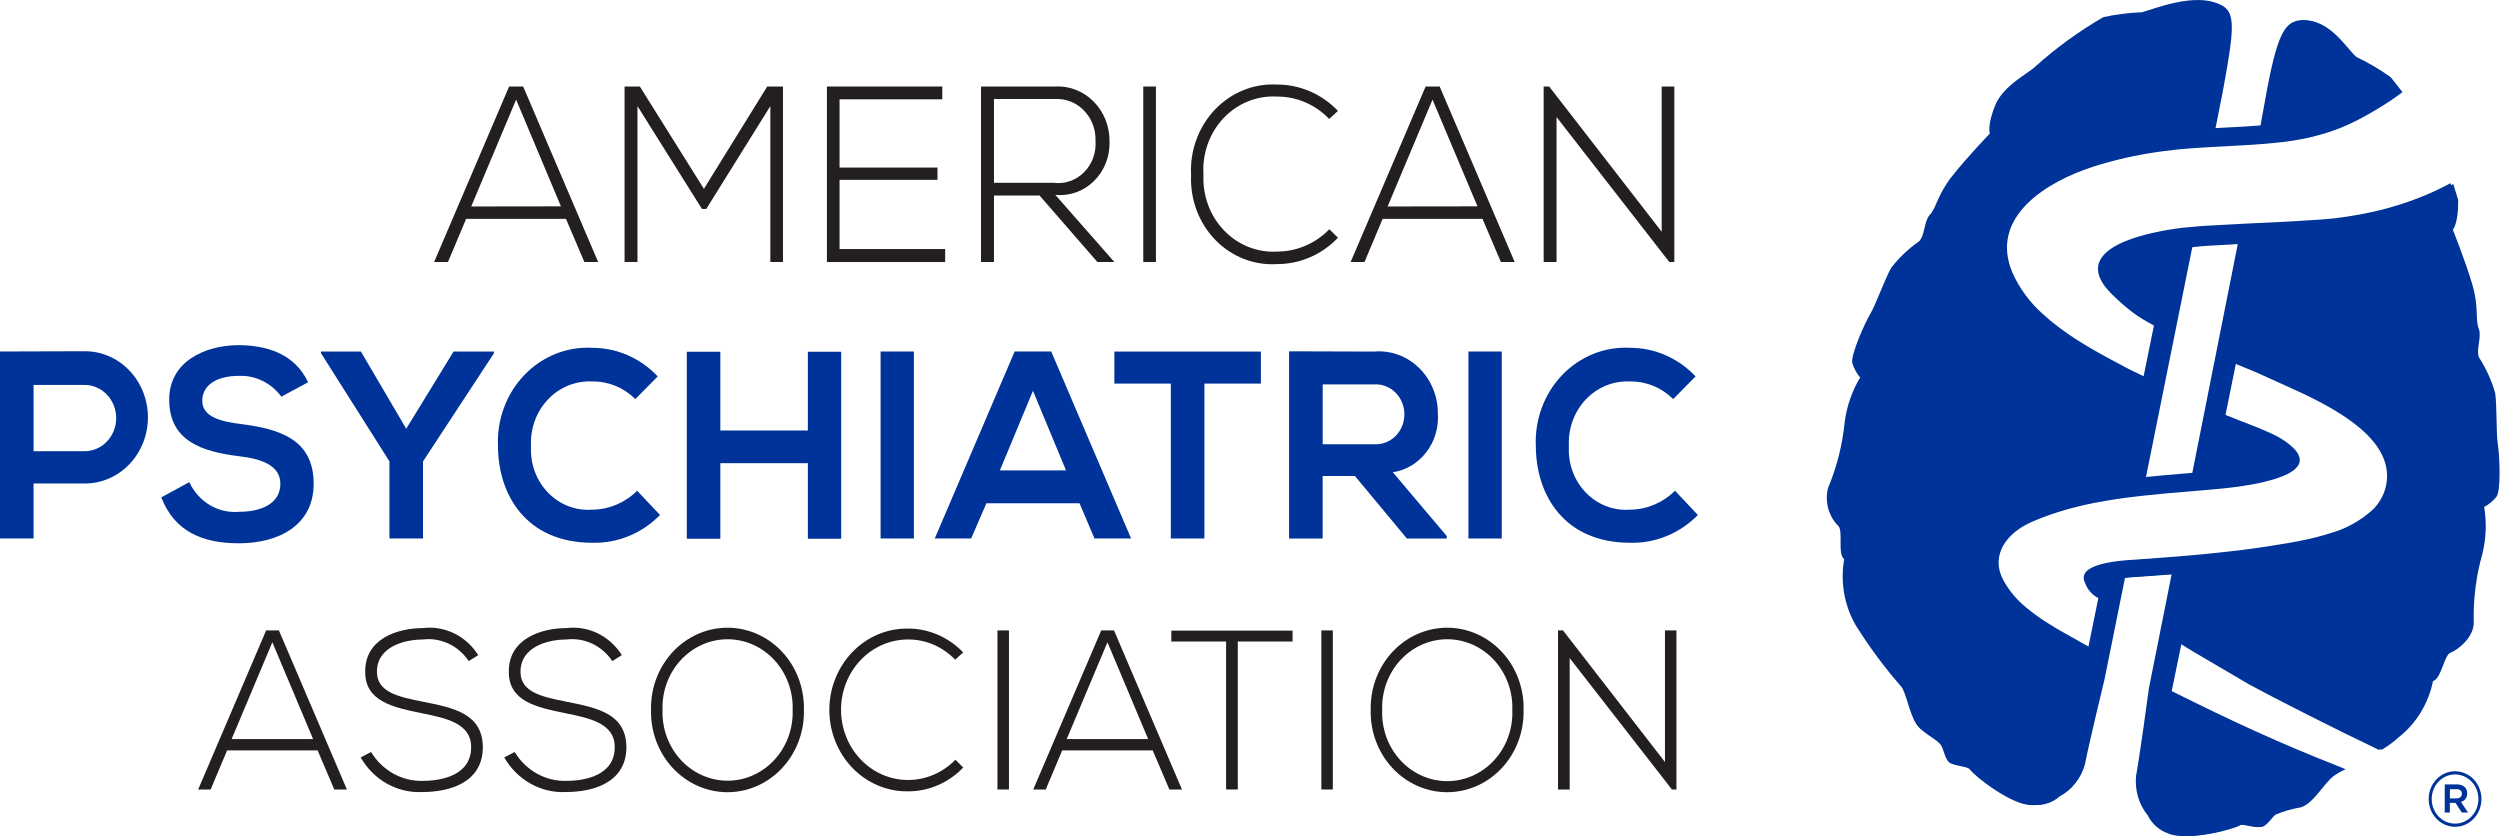 <svg width="269" height="90" viewBox="0 0 269 90" fill="none" xmlns="http://www.w3.org/2000/svg">
<g clip-path="url(#clip0_7312_527)">
<g clip-path="url(#clip1_7312_527)">
<path d="M263.976 19.802C263.427 20.099 262.878 20.376 262.33 20.631C262.32 20.635 262.311 20.639 262.302 20.645C262.025 20.773 261.749 20.896 261.474 21.014L261.427 21.033C261.155 21.151 260.883 21.262 260.612 21.367L260.572 21.383C260.292 21.491 260.015 21.596 259.731 21.695C259.171 21.898 258.615 22.081 258.063 22.244L258.034 22.253C257.772 22.331 257.513 22.405 257.254 22.475L257.206 22.489C256.952 22.558 256.701 22.625 256.454 22.685L256.405 22.698C256.153 22.759 255.901 22.82 255.657 22.874H255.632C255.123 22.992 254.628 23.094 254.146 23.18H254.105C253.881 23.222 253.657 23.261 253.433 23.298L253.371 23.308C253.159 23.344 252.95 23.377 252.745 23.409L252.681 23.418C252.476 23.45 252.273 23.478 252.073 23.506H252.031L251.414 23.587L251.145 23.619H251.069L250.814 23.647H250.775L250.467 23.679H250.383L250.109 23.705H250.044L249.695 23.735H249.616L249.314 23.76H249.232L248.848 23.79H248.791L248.443 23.817H248.349L247.939 23.845H247.92L247.513 23.873H247.417L247.009 23.9H246.982L246.545 23.926H246.441L246.03 23.951H245.997L245.541 23.979H245.449L245.035 24.002H244.985L244.511 24.028H244.458L244.03 24.051H243.962L243.5 24.076H243.441L243.034 24.097H242.942L242.493 24.122H242.48L242.026 24.147H241.969C240.202 24.242 238.598 24.323 237.522 24.389C237.11 24.415 236.615 24.456 236.069 24.514H236.04L235.849 24.535H235.8L235.612 24.556H235.556L235.37 24.579H235.302L235.117 24.602L235.05 24.613L234.86 24.637H234.795L234.596 24.666H234.553C234.334 24.697 234.11 24.731 233.88 24.77L233.799 24.782L233.631 24.81L233.517 24.83L233.359 24.858L233.236 24.879L233.081 24.907L232.952 24.932L232.802 24.96L232.668 24.987L232.522 25.017L232.382 25.047L232.239 25.077L232.094 25.108L231.957 25.139L231.802 25.174L231.676 25.204L231.498 25.246L231.392 25.273L231.116 25.345L231.049 25.363L230.837 25.419L230.741 25.447C230.681 25.463 230.623 25.481 230.563 25.499L230.457 25.53L230.289 25.58L230.176 25.615L230.02 25.666L229.911 25.703L229.754 25.756L229.648 25.793L229.494 25.848L229.391 25.887L229.236 25.947L229.141 25.984L228.972 26.051L228.89 26.084L228.705 26.166L228.653 26.189L228.419 26.298L228.197 26.407L228.137 26.441L227.984 26.524L227.912 26.565C227.866 26.591 227.822 26.616 227.779 26.644C227.735 26.672 227.728 26.674 227.703 26.69L227.58 26.768L227.508 26.817L227.394 26.896L227.323 26.948L227.216 27.029L227.15 27.082L227.047 27.166L226.987 27.218L226.886 27.311L226.837 27.357C226.8 27.394 226.763 27.431 226.73 27.47L226.699 27.502C226.613 27.598 226.533 27.7 226.461 27.807C226.451 27.821 226.442 27.837 226.432 27.851C226.422 27.865 226.385 27.925 226.361 27.964L226.331 28.022C226.313 28.056 226.294 28.091 226.277 28.128L226.251 28.19C226.235 28.225 226.222 28.261 226.208 28.294C226.199 28.316 226.192 28.338 226.185 28.361C226.173 28.397 226.161 28.43 226.153 28.464C226.145 28.497 226.14 28.511 226.134 28.536C226.129 28.561 226.119 28.607 226.113 28.642C226.106 28.677 226.113 28.69 226.099 28.714C226.086 28.739 226.099 28.787 226.089 28.826C226.079 28.864 226.089 28.873 226.089 28.898C226.089 28.922 226.089 28.977 226.089 29.018C226.089 29.058 226.089 29.062 226.089 29.087C226.089 29.111 226.089 29.177 226.099 29.224C226.099 29.242 226.099 29.261 226.099 29.279C226.108 29.343 226.119 29.41 226.134 29.475C226.15 29.542 226.166 29.609 226.187 29.676C226.187 29.697 226.202 29.72 226.208 29.74C226.225 29.787 226.24 29.833 226.259 29.881L226.292 29.962C226.311 30.004 226.33 30.047 226.351 30.093C226.373 30.139 226.38 30.151 226.395 30.181L226.462 30.308L226.516 30.401C226.541 30.446 226.568 30.488 226.593 30.53L226.657 30.626L226.748 30.758L226.819 30.855C226.852 30.899 226.886 30.947 226.923 30.991L227 31.088L227.123 31.231C227.15 31.263 227.177 31.295 227.207 31.326L227.357 31.489L227.432 31.57C227.511 31.651 227.601 31.736 227.683 31.817C228.331 32.46 229.018 33.06 229.739 33.612C229.907 33.735 230.075 33.855 230.243 33.975C230.595 34.214 230.975 34.449 231.407 34.696C231.622 34.819 231.851 34.946 232.098 35.077L230.97 40.635L230.259 40.294C229.815 40.084 229.527 39.941 229.062 39.71L228.525 39.429C227.18 38.723 225.704 37.932 224.251 37.048C223.084 36.348 221.961 35.569 220.889 34.717C220.756 34.611 220.625 34.501 220.496 34.392C220.238 34.173 219.991 33.949 219.739 33.72C218.402 32.527 217.319 31.054 216.56 29.394C213.927 23.28 220.39 19.479 225.27 17.922C225.536 17.837 225.798 17.758 226.059 17.68L226.227 17.631C226.48 17.558 226.732 17.486 226.982 17.417L227.11 17.384C227.34 17.322 227.567 17.264 227.797 17.207L227.913 17.177C228.16 17.117 228.408 17.059 228.651 17L228.806 16.965C229.055 16.91 229.303 16.857 229.549 16.806C229.796 16.756 230.04 16.708 230.282 16.663L230.427 16.637L231.138 16.512L231.247 16.494L231.908 16.39L231.997 16.376C232.234 16.34 232.466 16.309 232.698 16.277L232.828 16.259C233.304 16.197 233.774 16.142 234.238 16.093L234.341 16.083L235.032 16.016H235.096L235.78 15.957H235.808L236.511 15.905H236.575C237.05 15.87 237.522 15.84 237.989 15.815C240.025 15.696 241.97 15.626 243.862 15.461C244.31 15.425 244.751 15.38 245.193 15.329H245.249C245.464 15.303 245.677 15.278 245.889 15.25H245.921C246.135 15.22 246.35 15.19 246.562 15.156H246.577C246.784 15.124 246.991 15.09 247.199 15.052L247.285 15.038C247.488 15.001 247.693 14.962 247.897 14.921L247.94 14.913C248.14 14.872 248.337 14.83 248.534 14.784L248.594 14.77C248.793 14.724 248.991 14.675 249.189 14.623L249.292 14.595C249.491 14.543 249.691 14.488 249.889 14.429L249.933 14.417C250.123 14.36 250.314 14.301 250.504 14.24L250.592 14.212C250.785 14.148 250.978 14.081 251.172 14.012L251.284 13.972C251.483 13.898 251.678 13.824 251.876 13.744L251.905 13.732C252.095 13.654 252.285 13.575 252.476 13.49L252.582 13.444C252.774 13.36 252.964 13.268 253.156 13.178L253.27 13.123C253.468 13.026 253.667 12.925 253.867 12.821C254.126 12.684 254.371 12.544 254.628 12.406L254.857 12.278C255.035 12.177 255.212 12.076 255.383 11.976L255.617 11.838C255.82 11.72 256.02 11.599 256.217 11.473L256.321 11.409C256.545 11.272 256.761 11.133 256.969 10.995L257.207 10.838L257.618 10.559L257.863 10.382C258.011 10.279 258.156 10.174 258.298 10.07L258.467 9.946L258.51 9.913L257.333 8.418C257.285 8.363 257.238 8.314 257.192 8.271C256.043 7.453 254.829 6.74 253.564 6.139C252.661 5.46 250.672 1.946 247.819 2.256C245.94 2.461 245.193 4.117 243.757 12.419C243.737 12.535 243.667 12.931 243.549 13.562C242.325 13.665 241.069 13.728 239.764 13.797L238.374 13.871C238.833 11.577 239.119 10.14 239.163 9.902C240.323 3.582 240.585 1.524 239.231 0.67C236.76 -0.89 231.871 1.136 230.788 1.402C229.4 1.451 228.019 1.625 226.659 1.921C224.071 3.419 221.634 5.187 219.384 7.198C218.681 7.938 215.907 9.23 215.026 11.409C214.145 13.589 214.453 14.44 214.453 14.44C214.453 14.44 212.005 16.979 210.405 19.009C208.804 21.039 208.734 22.401 208.031 23.141C207.328 23.88 207.513 25.395 206.829 26.04C205.708 26.818 204.706 27.77 203.858 28.864C203.157 30.1 202.151 32.938 201.612 33.806C201.072 34.674 199.456 38.278 199.673 39.111C199.849 39.681 200.132 40.208 200.505 40.661C199.65 42.083 199.089 43.678 198.858 45.342C198.621 47.825 198.012 50.254 197.054 52.539C196.876 53.257 196.884 54.012 197.077 54.726C197.27 55.44 197.642 56.086 198.153 56.598C198.715 57.106 198.053 59.627 198.792 60.174C198.368 62.596 198.795 65.098 199.994 67.216C201.484 69.606 203.158 71.864 205.001 73.965C205.633 75.08 205.926 77.495 206.973 78.409C208.021 79.323 208.976 79.71 209.248 80.259C209.52 80.807 209.648 81.621 210.045 81.999C210.442 82.376 212.051 82.438 212.276 82.758C212.819 83.527 216.849 86.662 218.925 86.602C219.906 86.683 220.877 86.354 221.629 85.687C222.285 85.337 222.865 84.848 223.332 84.251C223.8 83.654 224.145 82.963 224.346 82.219C224.739 80.137 226.445 73.109 226.445 73.109C226.445 73.109 227.337 68.697 228.648 62.186C229.1 62.136 229.628 62.092 230.247 62.057L230.529 62.039C231.77 61.953 232.915 61.863 233.986 61.782L231.54 74.048C231.54 74.048 230.558 81.347 230.164 83.43C230.08 84.198 230.148 84.975 230.364 85.714C230.579 86.453 230.938 87.137 231.417 87.724C231.869 88.641 232.648 89.334 233.584 89.651C235.481 90.534 240.346 89.254 241.128 88.76C241.452 88.555 242.962 89.141 243.466 88.951C243.971 88.76 244.384 88.059 244.835 87.661C245.729 87.285 246.66 87.017 247.611 86.861C248.909 86.441 250.059 84.32 251.049 83.541C251.466 83.231 251.917 82.975 252.394 82.781C252.15 82.685 252.006 82.604 251.763 82.509C245.082 79.89 240.094 77.556 233.677 74.362L234.742 69.161C235.321 69.493 235.415 69.613 237.67 70.915C239.504 71.974 241.933 73.432 242.298 73.629C245.136 75.174 251.187 78.25 256.278 80.673C256.937 80.285 257.557 79.826 258.127 79.304C260.003 77.827 261.306 75.686 261.794 73.278C262.678 73.067 262.981 70.474 263.682 70.227C264.383 69.98 266.239 68.593 266.175 66.909C266.118 64.413 266.437 61.924 267.12 59.533C267.511 57.903 267.571 56.204 267.297 54.547C267.806 54.277 268.258 53.902 268.626 53.444C269.131 52.763 268.944 48.787 268.763 47.767C268.581 46.746 268.684 43.716 268.482 42.295C268.095 40.944 267.515 39.662 266.762 38.494C266.363 37.624 267.083 36.296 266.703 35.333C266.323 34.369 266.753 33.081 266.009 30.567C265.264 28.054 263.926 24.722 263.926 24.722C263.926 24.722 264.519 24.06 264.497 21.693C264.497 21.633 264.497 21.573 264.497 21.517L263.976 19.802ZM235.891 26.598C236.535 26.524 237.135 26.471 237.648 26.439C238.488 26.386 239.665 26.325 241.01 26.254H241.123C239.687 33.511 237.876 42.617 236.219 50.942L235.546 50.996C234.003 51.127 232.446 51.256 230.889 51.418C232.535 43.275 234.366 34.184 235.891 26.598ZM256.824 53.072C256.597 53.661 256.266 54.2 255.847 54.66C255.797 54.718 255.743 54.777 255.687 54.837C254.343 56.074 252.742 56.965 251.012 57.437C250.844 57.491 250.666 57.544 250.492 57.593C249.971 57.747 249.447 57.883 248.929 58.003L248.67 58.061C248.413 58.121 248.157 58.172 247.905 58.225L247.162 58.368C246.918 58.413 246.681 58.455 246.449 58.494C245.75 58.614 245.104 58.711 244.561 58.799L244.038 58.88L243.912 58.9L243.394 58.977H243.352C243.184 59.004 243.016 59.027 242.86 59.05L242.754 59.066L242.224 59.14H242.177L241.673 59.207L241.587 59.219L241.039 59.29H240.99L240.455 59.355H240.403L239.828 59.424H239.78L239.199 59.491H239.186L238.572 59.556H238.534L237.263 59.685H237.234L235.889 59.809H235.867C235.4 59.851 234.921 59.89 234.423 59.932C233.206 60.033 231.901 60.13 230.45 60.23C230.191 60.248 229.61 60.274 228.9 60.34H228.89C228.722 60.356 228.535 60.375 228.349 60.396L228.26 60.407L228.122 60.425L228.007 60.44L227.878 60.458L227.653 60.492L227.555 60.507L227.399 60.534L227.295 60.553L227.136 60.583L227.046 60.601C226.963 60.619 226.878 60.635 226.804 60.654H226.765L226.56 60.703L226.484 60.723L226.316 60.769L226.245 60.79C226.17 60.811 226.098 60.834 226.027 60.859L225.808 60.936C225.79 60.944 225.772 60.952 225.753 60.958C225.701 60.98 225.649 61 225.598 61.025L225.543 61.047C225.486 61.074 225.43 61.1 225.375 61.129L225.351 61.141C225.289 61.173 225.232 61.206 225.183 61.242L225.148 61.265L225.027 61.349L224.984 61.383C224.946 61.413 224.912 61.445 224.879 61.475C224.879 61.483 224.86 61.49 224.853 61.499C224.814 61.538 224.778 61.58 224.744 61.625C224.744 61.625 224.732 61.641 224.727 61.649C224.7 61.686 224.679 61.723 224.658 61.759L224.638 61.799C224.621 61.836 224.608 61.872 224.594 61.909C224.59 61.921 224.586 61.933 224.583 61.946C224.569 61.996 224.559 62.047 224.554 62.099C224.554 62.099 224.554 62.114 224.554 62.12C224.551 62.167 224.551 62.214 224.554 62.26C224.554 62.278 224.554 62.294 224.554 62.313C224.554 62.332 224.569 62.396 224.578 62.437C224.586 62.477 224.588 62.47 224.591 62.489C224.61 62.55 224.633 62.609 224.66 62.666C224.783 63.039 224.975 63.384 225.226 63.679C225.477 63.973 225.781 64.213 226.121 64.383L225.035 69.72L224.746 69.569H224.729L224.653 69.528L224.362 69.364L223.762 69.03L223.455 68.854L222.824 68.501C222.505 68.324 222.182 68.148 221.856 67.957C221.422 67.71 220.986 67.452 220.556 67.182C220.341 67.048 220.127 66.912 219.914 66.771C219.281 66.359 218.671 65.909 218.086 65.424C217.058 64.608 216.195 63.584 215.548 62.413C214.088 59.59 216.089 57.281 218.549 56.189C218.764 56.093 218.984 56 219.203 55.91L219.414 55.827L219.867 55.65L220.114 55.56C220.257 55.506 220.401 55.455 220.546 55.403L220.793 55.317L221.254 55.165C221.326 55.14 221.398 55.117 221.471 55.094C221.681 55.027 221.891 54.964 222.103 54.902L222.15 54.886C222.379 54.821 222.611 54.756 222.841 54.694L223.036 54.643L223.54 54.516L223.779 54.457C223.937 54.419 224.093 54.381 224.251 54.348L224.49 54.293C224.658 54.256 224.826 54.221 224.995 54.187L225.198 54.143C225.422 54.099 225.644 54.053 225.871 54.013H225.906L226.639 53.882L226.773 53.859L227.358 53.764L227.56 53.732L228.095 53.651L228.297 53.624C228.485 53.596 228.675 53.571 228.863 53.545L229.019 53.524C229.524 53.458 230.016 53.4 230.516 53.347C232.296 53.148 234.085 52.994 235.854 52.853L237.249 52.736L237.375 52.724C237.858 52.684 238.339 52.641 238.816 52.595C239.152 52.563 239.884 52.496 240.778 52.371L241.204 52.309C241.567 52.255 241.947 52.195 242.337 52.122C242.57 52.08 242.807 52.032 243.043 51.985L243.514 51.879C243.749 51.826 243.983 51.768 244.21 51.702C244.361 51.662 244.514 51.619 244.662 51.573C246.874 50.901 248.458 49.828 246.723 48.157C246.449 47.897 246.155 47.661 245.844 47.451C245.671 47.333 245.485 47.215 245.286 47.098C244.988 46.921 244.66 46.764 244.309 46.602C243.014 46.003 241.367 45.419 239.463 44.646L240.593 39.08C242.209 39.748 242.893 40.006 244.391 40.7C248.295 42.511 257.239 45.903 257.157 51.312C257.153 51.917 257.04 52.515 256.824 53.075V53.072Z" fill="#003399"/>
<path d="M62.879 28.194L60.9 23.552H50.155L48.201 28.194H46.71L54.78 9.309H56.293L64.363 28.194H62.879ZM60.357 22.202L55.535 10.721L50.703 22.216L60.357 22.202Z" fill="#231F20"/>
<path d="M82.888 11.418L75.994 22.482H75.53L68.592 11.418V28.194H67.203V9.309H68.847L75.74 20.319L82.553 9.309H84.249V28.194H82.888V11.418Z" fill="#231F20"/>
<path d="M90.337 18.029H100.875V19.351H90.337V26.799H101.699V28.194H88.976V9.309H101.39V10.686H90.337V18.029Z" fill="#231F20"/>
<path d="M119.907 28.194H118.081L111.86 21.042H106.951V28.194H105.556V9.309H113.473C114.235 9.259 115 9.374 115.718 9.648C116.437 9.921 117.094 10.347 117.649 10.899C118.204 11.451 118.644 12.117 118.943 12.856C119.242 13.594 119.392 14.389 119.386 15.191C119.416 15.989 119.283 16.784 118.996 17.522C118.709 18.261 118.274 18.927 117.721 19.474C117.168 20.021 116.509 20.437 115.79 20.694C115.07 20.952 114.306 21.044 113.55 20.965L119.907 28.194ZM106.951 19.666H113.326C113.921 19.75 114.525 19.693 115.096 19.501C115.667 19.308 116.189 18.984 116.625 18.552C117.061 18.12 117.4 17.591 117.616 17.005C117.833 16.418 117.921 15.787 117.876 15.16C117.897 14.553 117.797 13.948 117.582 13.384C117.368 12.82 117.043 12.309 116.629 11.885C116.215 11.461 115.721 11.132 115.179 10.92C114.637 10.708 114.059 10.617 113.481 10.654H106.951V19.666Z" fill="#231F20"/>
<path d="M123.016 28.194V9.309H124.377V28.194H123.016Z" fill="#231F20"/>
<path d="M143.965 25.583C143.103 26.485 142.08 27.199 140.955 27.685C139.83 28.171 138.625 28.419 137.408 28.416C136.187 28.495 134.964 28.303 133.818 27.852C132.672 27.402 131.629 26.704 130.757 25.803C129.885 24.902 129.203 23.819 128.756 22.624C128.309 21.428 128.106 20.147 128.161 18.864C128.09 17.567 128.279 16.269 128.718 15.054C129.156 13.839 129.834 12.734 130.707 11.813C131.579 10.891 132.627 10.173 133.782 9.705C134.936 9.237 136.172 9.03 137.408 9.097C138.625 9.094 139.83 9.343 140.955 9.829C142.08 10.316 143.103 11.03 143.965 11.932L143.015 12.795C142.279 12.026 141.404 11.418 140.443 11.006C139.481 10.593 138.452 10.385 137.413 10.393C136.349 10.329 135.283 10.503 134.288 10.905C133.293 11.307 132.39 11.927 131.641 12.723C130.892 13.52 130.313 14.475 129.943 15.524C129.573 16.574 129.42 17.695 129.494 18.811C129.443 19.915 129.613 21.017 129.993 22.047C130.374 23.078 130.956 24.012 131.703 24.791C132.449 25.57 133.343 26.175 134.327 26.567C135.311 26.96 136.362 27.131 137.413 27.069C139.516 27.072 141.536 26.21 143.04 24.667L143.965 25.583Z" fill="#231F20"/>
<path d="M161.497 28.194L159.517 23.552H148.772L146.818 28.194H145.327L153.397 9.309H154.91L162.98 28.194H161.497ZM158.976 22.202L154.139 10.721L149.307 22.216L158.976 22.202Z" fill="#231F20"/>
<path d="M166.691 9.309L178.796 24.934V9.309H180.158V28.194H179.618L167.485 12.597V28.194H166.098V9.309H166.691Z" fill="#231F20"/>
<path d="M9.032 52.023H3.611V57.941H0V37.821C3.011 37.821 6.021 37.793 9.032 37.793C9.931 37.778 10.824 37.951 11.658 38.302C12.493 38.653 13.253 39.175 13.894 39.837C14.535 40.499 15.044 41.288 15.391 42.159C15.738 43.03 15.917 43.964 15.917 44.908C15.917 45.852 15.738 46.787 15.391 47.657C15.044 48.528 14.535 49.317 13.894 49.98C13.253 50.642 12.493 51.163 11.658 51.514C10.824 51.865 9.931 52.038 9.032 52.023ZM3.613 48.547H9.032C9.484 48.557 9.933 48.473 10.354 48.299C10.774 48.124 11.157 47.864 11.481 47.532C11.804 47.2 12.061 46.803 12.236 46.366C12.411 45.929 12.502 45.459 12.502 44.984C12.502 44.51 12.411 44.04 12.236 43.602C12.061 43.165 11.804 42.768 11.481 42.437C11.157 42.105 10.774 41.844 10.354 41.67C9.933 41.495 9.484 41.411 9.032 41.422H3.611L3.613 48.547Z" fill="#003399"/>
<path d="M30.271 42.684C29.738 41.958 29.049 41.376 28.259 40.987C27.47 40.597 26.603 40.41 25.732 40.442C23.05 40.442 21.764 41.619 21.764 43.114C21.764 44.867 23.732 45.356 26.032 45.642C30.029 46.159 33.751 47.253 33.751 52.05C33.751 56.533 29.973 58.458 25.704 58.458C21.791 58.458 18.779 57.195 17.355 53.517L20.367 51.879C20.852 52.921 21.628 53.784 22.591 54.353C23.554 54.922 24.659 55.172 25.76 55.068C28.031 55.068 30.167 54.235 30.167 52.05C30.167 50.154 28.279 49.378 25.732 49.092C21.817 48.603 18.206 47.504 18.206 43.001C18.206 38.862 22.093 37.166 25.624 37.138C28.606 37.138 31.7 38.021 33.151 41.132L30.271 42.684Z" fill="#003399"/>
<path d="M43.711 46.132L48.802 37.828H53.153V38.005L45.517 49.643V57.938H41.904V49.643L34.54 38.005V37.828H38.837L43.711 46.132Z" fill="#003399"/>
<path d="M71.018 55.414C70.055 56.395 68.915 57.165 67.665 57.678C66.415 58.191 65.08 58.437 63.738 58.402C56.62 58.402 53.61 53.259 53.582 48.029C53.516 46.614 53.734 45.2 54.222 43.878C54.71 42.556 55.457 41.357 56.415 40.358C57.372 39.358 58.518 38.581 59.78 38.076C61.041 37.571 62.39 37.349 63.738 37.426C65.046 37.424 66.341 37.695 67.549 38.223C68.756 38.751 69.852 39.525 70.772 40.5L68.363 42.943C67.116 41.702 65.456 41.022 63.738 41.047C62.855 40.999 61.972 41.148 61.148 41.482C60.323 41.817 59.575 42.33 58.952 42.989C58.329 43.648 57.846 44.438 57.534 45.306C57.222 46.175 57.088 47.103 57.141 48.029C57.089 48.948 57.225 49.867 57.54 50.726C57.855 51.584 58.341 52.362 58.966 53.007C59.591 53.652 60.34 54.149 61.163 54.465C61.986 54.781 62.864 54.908 63.738 54.839C65.532 54.827 67.255 54.098 68.555 52.8L71.018 55.414Z" fill="#003399"/>
<path d="M86.925 57.969V49.839H77.51V57.969H73.897V37.849H77.51V46.321H86.925V37.849H90.512V57.969H86.925Z" fill="#003399"/>
<path d="M94.752 57.941V37.821H98.336V57.941H94.752Z" fill="#003399"/>
<path d="M116.156 54.148H106.138L104.497 57.941H100.581L109.176 37.821H113.111L121.706 57.941H117.765L116.156 54.148ZM111.146 42.052L107.589 50.615H114.705L111.146 42.052Z" fill="#003399"/>
<path d="M125.981 41.275H119.905V37.828H135.672V41.275H129.594V57.941H125.981V41.275Z" fill="#003399"/>
<path d="M155.678 57.943H151.378L145.794 51.221H142.319V57.943H138.706V37.8C141.744 37.8 144.782 37.828 147.822 37.828C148.7 37.749 149.585 37.862 150.42 38.162C151.254 38.461 152.02 38.94 152.669 39.567C153.317 40.194 153.834 40.957 154.186 41.805C154.539 42.654 154.719 43.57 154.715 44.496C154.815 45.997 154.372 47.481 153.474 48.653C152.576 49.825 151.289 50.598 149.871 50.816L155.673 57.684L155.678 57.943ZM142.321 41.363V47.8H147.824C148.244 47.831 148.667 47.771 149.064 47.623C149.462 47.476 149.826 47.244 150.135 46.942C150.443 46.64 150.689 46.275 150.857 45.868C151.026 45.462 151.112 45.025 151.112 44.582C151.112 44.139 151.026 43.701 150.857 43.295C150.689 42.889 150.443 42.524 150.135 42.222C149.826 41.92 149.462 41.688 149.064 41.54C148.667 41.393 148.244 41.332 147.824 41.363H142.321Z" fill="#003399"/>
<path d="M158.002 57.941V37.821H161.588V57.941H158.002Z" fill="#003399"/>
<path d="M182.691 55.414C181.728 56.395 180.588 57.165 179.337 57.678C178.087 58.192 176.752 58.438 175.41 58.402C168.294 58.402 165.283 53.259 165.255 48.029C165.189 46.614 165.407 45.199 165.894 43.878C166.382 42.556 167.129 41.357 168.086 40.357C169.043 39.358 170.19 38.58 171.451 38.075C172.713 37.57 174.061 37.349 175.41 37.426C176.717 37.424 178.013 37.695 179.22 38.223C180.428 38.751 181.523 39.525 182.444 40.5L180.036 42.943C178.789 41.702 177.128 41.021 175.41 41.047C174.527 41 173.644 41.148 172.819 41.483C171.995 41.817 171.247 42.331 170.624 42.99C170.002 43.649 169.519 44.439 169.207 45.307C168.895 46.175 168.761 47.103 168.814 48.029C168.762 48.948 168.898 49.867 169.213 50.725C169.528 51.584 170.014 52.362 170.639 53.007C171.263 53.651 172.012 54.149 172.835 54.465C173.658 54.781 174.536 54.908 175.41 54.839C177.204 54.827 178.927 54.098 180.228 52.8L182.691 55.414Z" fill="#003399"/>
<path d="M35.97 84.951L34.176 80.746H24.435L22.666 84.951H21.321L28.636 67.832H30.01L37.327 84.951H35.97ZM33.687 79.521L29.305 69.108L24.924 79.521H33.687Z" fill="#231F20"/>
<path d="M50.437 71.134C49.89 70.315 49.142 69.666 48.273 69.257C47.403 68.848 46.444 68.693 45.498 68.81C43.588 68.81 40.558 69.544 40.558 72.283C40.558 74.459 42.796 74.975 45.545 75.511C48.69 76.148 51.952 76.734 51.952 80.426C51.93 84.291 48.225 85.22 45.498 85.22C44.166 85.297 42.84 84.991 41.661 84.336C40.483 83.681 39.497 82.701 38.81 81.501L39.928 80.915C40.521 81.894 41.346 82.695 42.322 83.239C43.297 83.783 44.391 84.052 45.496 84.02C47.5 84.02 50.693 83.434 50.693 80.402C50.716 77.834 48.011 77.271 45.333 76.732C42.35 76.12 39.297 75.484 39.297 72.329C39.228 68.709 42.814 67.583 45.494 67.583C46.648 67.441 47.816 67.637 48.869 68.151C49.923 68.665 50.819 69.476 51.459 70.493L50.437 71.134Z" fill="#231F20"/>
<path d="M65.885 71.134C65.338 70.315 64.59 69.667 63.72 69.257C62.85 68.848 61.892 68.694 60.945 68.81C59.033 68.81 56.006 69.544 56.006 72.283C56.006 74.459 58.243 74.975 60.992 75.511C64.138 76.148 67.401 76.734 67.401 80.426C67.378 84.291 63.672 85.22 60.947 85.22C59.615 85.296 58.289 84.99 57.111 84.335C55.933 83.68 54.947 82.7 54.259 81.501L55.379 80.915C55.972 81.894 56.797 82.695 57.772 83.239C58.748 83.783 59.842 84.052 60.947 84.02C62.949 84.02 66.144 83.434 66.144 80.402C66.167 77.834 63.464 77.271 60.785 76.732C57.803 76.12 54.75 75.484 54.75 72.329C54.681 68.709 58.267 67.583 60.947 67.583C62.1 67.441 63.269 67.638 64.322 68.151C65.375 68.665 66.272 69.476 66.912 70.493L65.885 71.134Z" fill="#231F20"/>
<path d="M86.502 76.416C86.526 77.568 86.33 78.713 85.926 79.785C85.522 80.856 84.917 81.831 84.149 82.654C83.38 83.476 82.462 84.129 81.45 84.573C80.437 85.017 79.35 85.245 78.252 85.242C77.155 85.238 76.069 85.004 75.059 84.554C74.049 84.103 73.135 83.445 72.37 82.618C71.606 81.791 71.007 80.812 70.609 79.739C70.21 78.665 70.021 77.519 70.051 76.367C70.027 75.215 70.223 74.07 70.627 72.999C71.031 71.927 71.636 70.952 72.404 70.129C73.173 69.307 74.091 68.655 75.103 68.21C76.116 67.766 77.203 67.538 78.301 67.542C79.398 67.545 80.484 67.779 81.494 68.229C82.504 68.68 83.418 69.338 84.183 70.165C84.947 70.992 85.546 71.971 85.944 73.045C86.342 74.118 86.532 75.265 86.502 76.416ZM71.287 76.393C71.254 77.38 71.411 78.364 71.748 79.285C72.085 80.207 72.596 81.047 73.249 81.758C73.903 82.468 74.686 83.032 75.551 83.418C76.417 83.804 77.348 84.002 78.288 84.002C79.229 84.002 80.159 83.804 81.025 83.418C81.891 83.032 82.674 82.468 83.327 81.758C83.981 81.047 84.491 80.207 84.828 79.285C85.165 78.364 85.322 77.38 85.29 76.393C85.322 75.407 85.165 74.423 84.828 73.502C84.491 72.58 83.981 71.739 83.327 71.029C82.674 70.319 81.891 69.754 81.025 69.369C80.159 68.983 79.229 68.784 78.288 68.784C77.348 68.784 76.417 68.983 75.551 69.369C74.686 69.754 73.903 70.319 73.249 71.029C72.596 71.739 72.085 72.58 71.748 73.502C71.411 74.423 71.254 75.407 71.287 76.393Z" fill="#231F20"/>
<path d="M103.647 82.585C102.864 83.401 101.936 84.048 100.915 84.488C99.894 84.928 98.801 85.152 97.697 85.147C96.592 85.164 95.494 84.95 94.468 84.517C93.443 84.084 92.509 83.442 91.722 82.627C90.934 81.812 90.309 80.841 89.883 79.771C89.456 78.7 89.236 77.551 89.236 76.391C89.236 75.23 89.456 74.081 89.883 73.011C90.309 71.94 90.934 70.969 91.722 70.154C92.509 69.34 93.443 68.697 94.468 68.265C95.494 67.832 96.592 67.618 97.697 67.634C99.923 67.63 102.06 68.554 103.639 70.202L102.778 70.984C102.109 70.288 101.316 69.737 100.444 69.364C99.573 68.99 98.639 68.801 97.697 68.808C95.787 68.808 93.956 69.604 92.605 71.022C91.255 72.439 90.496 74.362 90.496 76.367C90.496 78.372 91.255 80.294 92.605 81.712C93.956 83.13 95.787 83.926 97.697 83.926C99.604 83.929 101.436 83.147 102.8 81.748L103.647 82.585Z" fill="#231F20"/>
<path d="M107.326 84.951V67.832H108.562V84.951H107.326Z" fill="#231F20"/>
<path d="M125.826 84.951L124.031 80.746H114.291L112.521 84.951H111.176L118.491 67.832H119.866L127.181 84.951H125.826ZM123.541 79.521L119.162 69.108L114.779 79.521H123.541Z" fill="#231F20"/>
<path d="M131.928 69.028H126.033V67.855H139.081V69.028H133.185V84.95H131.928V69.028Z" fill="#231F20"/>
<path d="M142.177 84.951V67.832H143.411V84.951H142.177Z" fill="#231F20"/>
<path d="M163.938 76.416C163.962 77.568 163.766 78.713 163.362 79.785C162.958 80.856 162.354 81.831 161.585 82.654C160.816 83.476 159.899 84.129 158.886 84.573C157.873 85.017 156.786 85.245 155.689 85.242C154.591 85.238 153.505 85.004 152.495 84.554C151.485 84.103 150.571 83.445 149.807 82.618C149.043 81.791 148.444 80.812 148.045 79.739C147.647 78.665 147.457 77.519 147.487 76.367C147.464 75.215 147.659 74.07 148.064 72.999C148.468 71.927 149.072 70.952 149.841 70.129C150.61 69.307 151.527 68.655 152.54 68.21C153.552 67.766 154.64 67.538 155.737 67.542C156.835 67.545 157.92 67.779 158.931 68.229C159.941 68.68 160.855 69.338 161.619 70.165C162.383 70.992 162.982 71.971 163.381 73.045C163.779 74.118 163.969 75.265 163.938 76.416ZM148.723 76.393C148.684 77.384 148.837 78.373 149.171 79.3C149.506 80.227 150.015 81.073 150.669 81.789C151.323 82.504 152.108 83.073 152.977 83.462C153.846 83.851 154.78 84.051 155.725 84.051C156.669 84.051 157.604 83.851 158.473 83.462C159.341 83.073 160.126 82.504 160.78 81.789C161.434 81.073 161.944 80.227 162.278 79.3C162.613 78.373 162.765 77.384 162.726 76.393C162.759 75.407 162.602 74.423 162.265 73.502C161.928 72.58 161.417 71.739 160.764 71.029C160.11 70.319 159.327 69.754 158.462 69.369C157.596 68.983 156.665 68.784 155.725 68.784C154.784 68.784 153.854 68.983 152.988 69.369C152.122 69.754 151.339 70.319 150.686 71.029C150.033 71.739 149.522 72.58 149.185 73.502C148.848 74.423 148.691 75.407 148.723 76.393Z" fill="#231F20"/>
<path d="M168.177 67.83L179.15 81.992V67.83H180.386V84.95H179.899L168.898 70.811V84.95H167.641V67.83H168.177Z" fill="#231F20"/>
<path d="M263.678 19.706C263.127 20.004 262.578 20.281 262.03 20.538C262.019 20.541 262.009 20.546 262 20.552C261.722 20.68 261.446 20.802 261.172 20.919L261.125 20.94C260.851 21.058 260.579 21.169 260.31 21.273L260.268 21.289C259.989 21.399 259.711 21.505 259.427 21.604C258.864 21.806 258.306 21.988 257.758 22.154L257.729 22.163C257.465 22.242 257.206 22.315 256.947 22.385L256.899 22.399C256.645 22.468 256.394 22.535 256.146 22.597L256.098 22.61C255.846 22.671 255.594 22.731 255.349 22.786H255.323C254.819 22.902 254.315 23.005 253.835 23.093H253.793C253.568 23.135 253.345 23.174 253.121 23.211L253.059 23.222L252.433 23.323L252.369 23.331C252.163 23.362 251.96 23.391 251.759 23.42H251.715L251.098 23.501L250.829 23.532H250.755L250.498 23.561H250.461L250.152 23.593H250.068L249.792 23.619H249.727L249.378 23.647H249.299L248.997 23.672H248.914L248.531 23.704H248.472L248.124 23.728H248.03L247.62 23.758H247.603L247.193 23.787H247.099L246.69 23.813H246.665L246.226 23.841H246.124L245.712 23.866H245.68L245.222 23.893H245.132L244.718 23.916H244.669L244.195 23.942H244.145L243.716 23.965H243.649L243.185 23.991H243.126L242.717 24.013H242.625L242.176 24.037H242.161L241.707 24.06H241.65C239.883 24.154 238.276 24.237 237.198 24.302C236.786 24.328 236.29 24.369 235.744 24.427H235.713L235.522 24.448H235.475L235.285 24.47H235.227L235.042 24.493H234.975L234.79 24.516L234.723 24.526L234.533 24.551L234.467 24.56L234.269 24.586H234.225C234.007 24.62 233.781 24.651 233.553 24.69L233.471 24.703L233.302 24.731L233.188 24.748L233.032 24.777L232.907 24.8L232.754 24.828L232.625 24.853L232.475 24.883L232.341 24.909L232.193 24.941L232.055 24.969L231.912 25.001L231.767 25.031L231.63 25.063L231.475 25.098L231.349 25.128L231.169 25.17L231.065 25.197L230.789 25.267L230.72 25.287L230.508 25.343L230.412 25.372L230.234 25.423L230.127 25.456L229.958 25.506L229.846 25.541L229.689 25.592L229.58 25.629L229.422 25.68L229.316 25.718L229.161 25.772L229.059 25.811L228.903 25.871L228.807 25.908L228.639 25.975L228.556 26.011L228.37 26.092L228.317 26.113C228.237 26.15 228.158 26.187 228.082 26.224L227.86 26.335L227.8 26.369L227.647 26.452L227.574 26.492L227.442 26.572C227.415 26.585 227.39 26.601 227.366 26.618L227.243 26.695L227.171 26.745L227.057 26.824L226.986 26.875L226.878 26.956L226.813 27.009C226.777 27.038 226.742 27.066 226.708 27.096L226.65 27.147L226.549 27.242L226.498 27.288C226.463 27.325 226.424 27.364 226.391 27.401C226.379 27.411 226.369 27.422 226.361 27.435C226.274 27.531 226.194 27.633 226.12 27.74L226.09 27.784C226.068 27.821 226.043 27.858 226.021 27.897L225.991 27.955C225.972 27.991 225.954 28.024 225.937 28.061L225.91 28.125C225.895 28.16 225.881 28.194 225.868 28.231C225.854 28.268 225.851 28.275 225.844 28.298C225.838 28.321 225.822 28.367 225.811 28.4C225.799 28.434 225.799 28.448 225.794 28.473C225.789 28.497 225.779 28.543 225.772 28.578C225.765 28.614 225.764 28.626 225.759 28.651C225.754 28.675 225.759 28.725 225.749 28.762C225.738 28.799 225.749 28.81 225.749 28.834C225.749 28.859 225.749 28.914 225.749 28.954C225.749 28.995 225.749 28.998 225.749 29.023C225.749 29.048 225.748 29.113 225.759 29.159C225.76 29.178 225.76 29.197 225.759 29.215C225.767 29.281 225.779 29.346 225.794 29.413C225.807 29.48 225.828 29.546 225.846 29.614C225.846 29.636 225.861 29.657 225.868 29.678C225.875 29.699 225.9 29.771 225.918 29.819C225.937 29.867 225.94 29.872 225.952 29.899C225.964 29.925 225.989 29.985 226.011 30.029C226.033 30.073 226.038 30.087 226.053 30.119C226.068 30.151 226.097 30.204 226.122 30.246C226.147 30.289 226.157 30.31 226.176 30.34C226.194 30.37 226.228 30.426 226.253 30.47L226.317 30.566L226.408 30.698C226.431 30.73 226.453 30.763 226.48 30.795C226.507 30.827 226.549 30.887 226.584 30.933L226.661 31.03C226.7 31.076 226.744 31.127 226.786 31.173C226.828 31.219 226.84 31.236 226.868 31.268C226.897 31.3 226.966 31.376 227.018 31.43L227.095 31.512C227.174 31.593 227.263 31.678 227.346 31.761C227.995 32.405 228.682 33.005 229.404 33.559C229.572 33.684 229.74 33.803 229.908 33.923C230.259 34.163 230.639 34.396 231.071 34.643C231.287 34.766 231.517 34.893 231.762 35.024L230.632 40.589L229.921 40.246C229.478 40.036 229.19 39.893 228.724 39.66C228.57 39.581 228.388 39.484 228.186 39.378C226.841 38.663 225.362 37.88 223.909 36.993C222.738 36.293 221.611 35.513 220.537 34.658C220.404 34.551 220.273 34.443 220.143 34.334C219.884 34.115 219.639 33.891 219.387 33.661C218.047 32.468 216.962 30.993 216.202 29.33C213.565 23.208 220.037 19.404 224.923 17.858C225.189 17.774 225.451 17.694 225.713 17.618L225.881 17.569C226.135 17.495 226.387 17.424 226.638 17.355L226.764 17.322L227.452 17.145L227.568 17.117C227.816 17.057 228.062 16.999 228.309 16.941L228.464 16.905C228.714 16.849 228.968 16.796 229.207 16.745C229.454 16.695 229.699 16.648 229.942 16.602L230.086 16.573C230.327 16.531 230.564 16.487 230.799 16.448L230.907 16.43L231.569 16.326L231.656 16.312L232.359 16.213L232.489 16.198C232.966 16.134 233.437 16.079 233.903 16.03L234.005 16.019L234.698 15.95H234.762L235.446 15.892H235.475L236.179 15.838H236.243C236.719 15.804 237.193 15.774 237.658 15.746C239.698 15.629 241.643 15.559 243.543 15.393C243.992 15.356 244.432 15.312 244.874 15.259H244.93L245.572 15.179H245.604C245.819 15.149 246.031 15.119 246.245 15.087H246.261C246.468 15.056 246.675 15.02 246.883 14.983L246.969 14.967C247.173 14.93 247.379 14.892 247.583 14.851L247.627 14.842C247.827 14.802 248.023 14.759 248.222 14.713L248.281 14.699C248.479 14.652 248.679 14.604 248.878 14.553L248.98 14.524C249.18 14.472 249.378 14.417 249.577 14.358L249.621 14.346C249.812 14.29 250.002 14.23 250.194 14.17L250.281 14.143C250.475 14.08 250.668 14.011 250.863 13.942L250.976 13.901C251.172 13.827 251.369 13.753 251.569 13.674L251.598 13.661C251.786 13.584 251.979 13.504 252.171 13.42L252.277 13.372C252.469 13.285 252.659 13.195 252.852 13.105L252.965 13.051C253.165 12.954 253.363 12.853 253.563 12.749C253.822 12.61 254.076 12.472 254.326 12.332L254.555 12.204C254.733 12.103 254.908 12.002 255.08 11.902L255.315 11.764C255.518 11.642 255.72 11.522 255.917 11.399L256.019 11.337C256.241 11.199 256.455 11.06 256.668 10.92C256.749 10.867 256.826 10.815 256.907 10.762C257.045 10.668 257.183 10.585 257.317 10.485L257.565 10.308C257.714 10.204 257.859 10.1 258 9.996L258.168 9.87L258.212 9.837L257.035 8.34C256.986 8.285 256.937 8.234 256.894 8.192C255.743 7.373 254.526 6.659 253.259 6.058C252.356 5.377 250.364 1.861 247.506 2.175C245.624 2.38 244.878 4.039 243.44 12.35C243.42 12.466 243.351 12.862 243.232 13.494C242.006 13.596 240.749 13.661 239.444 13.728L238.054 13.803C238.513 11.508 238.798 10.068 238.84 9.828C240.004 3.501 240.266 1.439 238.909 0.585C236.436 -0.977 231.54 1.053 230.458 1.321C229.068 1.37 227.685 1.545 226.323 1.842C223.732 3.341 221.292 5.111 219.039 7.124C218.336 7.864 215.557 9.159 214.677 11.341C213.798 13.522 214.104 14.373 214.104 14.373C214.104 14.373 211.655 16.916 210.051 18.947C208.447 20.979 208.369 22.343 207.675 23.082C206.981 23.822 207.156 25.34 206.471 25.986C205.35 26.764 204.347 27.716 203.497 28.81C202.796 30.045 201.789 32.888 201.249 33.76C200.71 34.632 199.091 38.238 199.309 39.071C199.488 39.642 199.773 40.17 200.15 40.624C199.294 42.047 198.732 43.643 198.5 45.308C198.264 47.795 197.655 50.227 196.695 52.514C196.514 53.234 196.521 53.992 196.715 54.708C196.908 55.424 197.281 56.072 197.794 56.586C198.356 57.096 197.692 59.618 198.433 60.165C198.009 62.59 198.437 65.095 199.637 67.214C201.128 69.607 202.805 71.867 204.65 73.97C205.283 75.087 205.575 77.512 206.626 78.421C207.677 79.33 208.632 79.724 208.904 80.273C209.176 80.822 209.304 81.637 209.703 82.015C210.101 82.392 211.71 82.454 211.937 82.774C212.482 83.543 216.515 86.683 218.595 86.621C219.576 86.703 220.548 86.374 221.3 85.707C221.957 85.356 222.537 84.866 223.006 84.268C223.474 83.671 223.819 82.978 224.02 82.234C224.414 80.149 226.123 73.112 226.123 73.112L228.328 62.17C228.781 62.119 229.309 62.075 229.928 62.039L230.212 62.022C231.455 61.935 232.601 61.845 233.674 61.764L231.224 74.044C231.224 74.044 230.241 81.353 229.847 83.437C229.763 84.206 229.831 84.984 230.047 85.724C230.262 86.464 230.621 87.149 231.1 87.737C231.554 88.654 232.334 89.346 233.27 89.666C235.17 90.548 240.041 89.267 240.823 88.773C241.147 88.568 242.658 89.154 243.163 88.963C243.667 88.772 244.083 88.07 244.533 87.671C245.428 87.295 246.36 87.027 247.312 86.87C248.612 86.45 249.762 84.327 250.754 83.547C251.171 83.236 251.622 82.981 252.099 82.786C251.855 82.691 251.71 82.609 251.467 82.514C244.777 79.893 239.782 77.556 233.358 74.359L234.425 69.152C235.007 69.484 235.098 69.604 237.358 70.917C239.193 71.976 241.626 73.436 241.991 73.635C244.832 75.181 250.892 78.261 255.988 80.695C256.647 80.306 257.267 79.847 257.837 79.325C259.717 77.847 261.021 75.703 261.507 73.291C262.391 73.079 262.697 70.483 263.4 70.234C264.103 69.985 265.959 68.6 265.897 66.912C265.839 64.414 266.158 61.922 266.842 59.528C267.234 57.895 267.295 56.194 267.02 54.535C267.53 54.265 267.983 53.89 268.351 53.432C268.856 52.751 268.671 48.769 268.488 47.747C268.304 46.725 268.409 43.688 268.205 42.276C267.819 40.923 267.239 39.64 266.485 38.471C266.085 37.599 266.806 36.272 266.425 35.304C266.043 34.337 266.477 33.049 265.73 30.53C264.984 28.012 263.644 24.678 263.644 24.678C263.644 24.678 264.237 24.014 264.216 21.644C264.216 21.582 264.216 21.524 264.216 21.468L263.678 19.706ZM235.557 26.51C236.203 26.436 236.803 26.383 237.316 26.349C238.166 26.298 239.333 26.235 240.688 26.173H240.801C239.363 33.439 237.551 42.555 235.892 50.882L235.219 50.936C233.674 51.067 232.115 51.196 230.557 51.358C232.198 43.208 234.029 34.104 235.557 26.51ZM256.51 53.021C256.281 53.61 255.95 54.148 255.532 54.609C255.48 54.667 255.426 54.727 255.364 54.786C254.018 56.025 252.415 56.916 250.683 57.389C250.515 57.444 250.337 57.496 250.164 57.548C249.642 57.701 249.118 57.837 248.598 57.957L248.34 58.015C248.082 58.075 247.835 58.127 247.575 58.179L246.828 58.322L246.115 58.448C245.416 58.568 244.77 58.665 244.224 58.753L243.701 58.836L243.575 58.854L243.055 58.933H243.012L242.519 59.005L242.413 59.021L241.882 59.096H241.835L241.33 59.164L241.245 59.175L240.697 59.245H240.648L240.113 59.313H240.061L239.484 59.381H239.437L238.856 59.449L238.244 59.516H238.205L236.932 59.646H236.904L235.559 59.77H235.537C235.069 59.812 234.588 59.851 234.091 59.893C232.87 59.994 231.557 60.093 230.113 60.193C229.854 60.211 229.272 60.237 228.561 60.303H228.553C228.385 60.319 228.196 60.338 228.01 60.359L227.921 60.37L227.785 60.387L227.668 60.402L227.539 60.419L227.314 60.453L227.216 60.469L227.06 60.495L226.956 60.514C226.904 60.514 226.85 60.532 226.798 60.543L226.707 60.56L226.465 60.613L226.426 60.622L226.221 60.672L226.144 60.691L225.976 60.737L225.905 60.758C225.829 60.779 225.757 60.802 225.686 60.827L225.468 60.906C225.449 60.906 225.432 60.922 225.414 60.928C225.362 60.949 225.31 60.97 225.258 60.995L225.202 61.019L225.034 61.099L225.01 61.111C224.948 61.145 224.891 61.178 224.842 61.212L224.807 61.235C224.765 61.263 224.723 61.291 224.686 61.319L224.642 61.353L224.536 61.445C224.536 61.453 224.519 61.461 224.511 61.469C224.472 61.509 224.436 61.55 224.402 61.595C224.402 61.595 224.392 61.612 224.385 61.619C224.361 61.654 224.338 61.691 224.318 61.729C224.309 61.743 224.303 61.757 224.296 61.769C224.289 61.782 224.266 61.842 224.252 61.879C224.247 61.891 224.243 61.903 224.24 61.916C224.225 61.966 224.215 62.017 224.21 62.069C224.21 62.069 224.21 62.084 224.21 62.089C224.207 62.136 224.207 62.183 224.21 62.23C224.21 62.248 224.21 62.264 224.21 62.283C224.21 62.302 224.225 62.364 224.234 62.407L224.249 62.459C224.268 62.52 224.291 62.579 224.318 62.636C224.442 63.01 224.635 63.354 224.886 63.649C225.137 63.944 225.441 64.184 225.78 64.355L224.693 69.699L224.404 69.547H224.387L224.313 69.507L224.022 69.343L223.418 69.009L223.111 68.833L222.478 68.48C222.159 68.303 221.835 68.127 221.508 67.934C221.075 67.687 220.639 67.428 220.207 67.159C219.992 67.025 219.777 66.888 219.563 66.748C218.93 66.335 218.319 65.885 217.734 65.4C216.705 64.581 215.841 63.556 215.192 62.385C213.733 59.562 215.737 57.248 218.198 56.153C218.413 56.056 218.633 55.965 218.854 55.873L219.064 55.788L219.516 55.612L219.765 55.522C219.906 55.469 220.052 55.416 220.197 55.364L220.446 55.278L220.907 55.124C220.979 55.1 221.051 55.075 221.123 55.056C221.334 54.987 221.547 54.923 221.757 54.861L221.804 54.846C222.034 54.78 222.265 54.716 222.497 54.653L222.692 54.602C222.86 54.558 223.028 54.516 223.196 54.475L223.437 54.417L223.907 54.307L224.148 54.251C224.316 54.215 224.484 54.178 224.652 54.145L224.856 54.101C225.079 54.055 225.303 54.011 225.528 53.97H225.564L226.295 53.84L226.431 53.818L227.016 53.721L227.218 53.69L227.753 53.61L227.953 53.584L228.521 53.504L228.679 53.483C229.183 53.418 229.676 53.36 230.177 53.307C231.957 53.107 233.75 52.954 235.52 52.812L236.917 52.698L237.043 52.685C237.526 52.645 238.008 52.602 238.486 52.556C238.822 52.525 239.555 52.458 240.451 52.332L240.876 52.272C241.241 52.218 241.621 52.156 242.011 52.085C242.245 52.043 242.482 51.995 242.717 51.948L243.19 51.842C243.426 51.788 243.659 51.729 243.888 51.665C244.039 51.626 244.19 51.582 244.34 51.536C246.554 50.864 248.139 49.789 246.404 48.116C246.129 47.857 245.834 47.621 245.523 47.41C245.355 47.292 245.165 47.175 244.965 47.057C244.668 46.881 244.34 46.722 243.987 46.561C242.692 45.961 241.043 45.377 239.136 44.604L240.266 39.03C241.883 39.699 242.569 39.959 244.069 40.654C247.98 42.467 256.934 45.864 256.847 51.279C256.839 51.876 256.725 52.467 256.51 53.021Z" fill="#003399"/>
<path d="M261.326 85.993V85.975C261.325 85.584 261.397 85.196 261.539 84.835C261.681 84.473 261.889 84.144 262.151 83.866C262.414 83.589 262.726 83.368 263.07 83.217C263.414 83.067 263.783 82.988 264.156 82.987C264.528 82.986 264.898 83.062 265.242 83.211C265.587 83.359 265.901 83.578 266.165 83.853C266.429 84.129 266.639 84.457 266.783 84.818C266.926 85.179 267.001 85.566 267.002 85.958V85.975C267.003 86.366 266.931 86.754 266.789 87.116C266.648 87.478 266.44 87.807 266.177 88.084C265.914 88.362 265.602 88.582 265.258 88.733C264.914 88.884 264.545 88.962 264.173 88.963C263.8 88.964 263.431 88.888 263.086 88.74C262.741 88.591 262.428 88.373 262.163 88.097C261.899 87.821 261.689 87.493 261.545 87.132C261.402 86.771 261.327 86.384 261.326 85.993ZM266.676 85.975V85.958C266.675 85.611 266.609 85.269 266.481 84.949C266.354 84.63 266.168 84.34 265.934 84.096C265.7 83.852 265.423 83.658 265.117 83.527C264.812 83.395 264.486 83.328 264.156 83.33C263.826 83.331 263.499 83.4 263.195 83.534C262.891 83.667 262.615 83.862 262.382 84.108C262.15 84.354 261.965 84.645 261.84 84.966C261.715 85.286 261.651 85.629 261.652 85.975V85.993C261.653 86.339 261.719 86.682 261.847 87.001C261.974 87.321 262.16 87.611 262.394 87.855C262.628 88.099 262.905 88.292 263.211 88.424C263.516 88.555 263.843 88.622 264.173 88.621C264.502 88.62 264.829 88.55 265.133 88.417C265.437 88.283 265.714 88.088 265.946 87.842C266.179 87.597 266.363 87.305 266.488 86.985C266.613 86.665 266.677 86.321 266.676 85.975ZM263.056 84.401H264.361C264.996 84.401 265.47 84.726 265.47 85.359C265.478 85.571 265.415 85.78 265.293 85.949C265.17 86.118 264.995 86.236 264.798 86.284L265.565 87.431H264.892L264.208 86.386H263.604V87.431H263.049L263.056 84.401ZM264.312 85.908C264.687 85.908 264.899 85.703 264.899 85.412C264.899 85.087 264.687 84.916 264.312 84.916H263.611V85.91L264.312 85.908Z" fill="#003399"/>
</g>
</g>
<defs>
<clipPath id="clip0_7312_527">
<rect width="269" height="90" fill="white"/>
</clipPath>
<clipPath id="clip1_7312_527">
<rect width="269" height="90" fill="white"/>
</clipPath>
</defs>
</svg>
